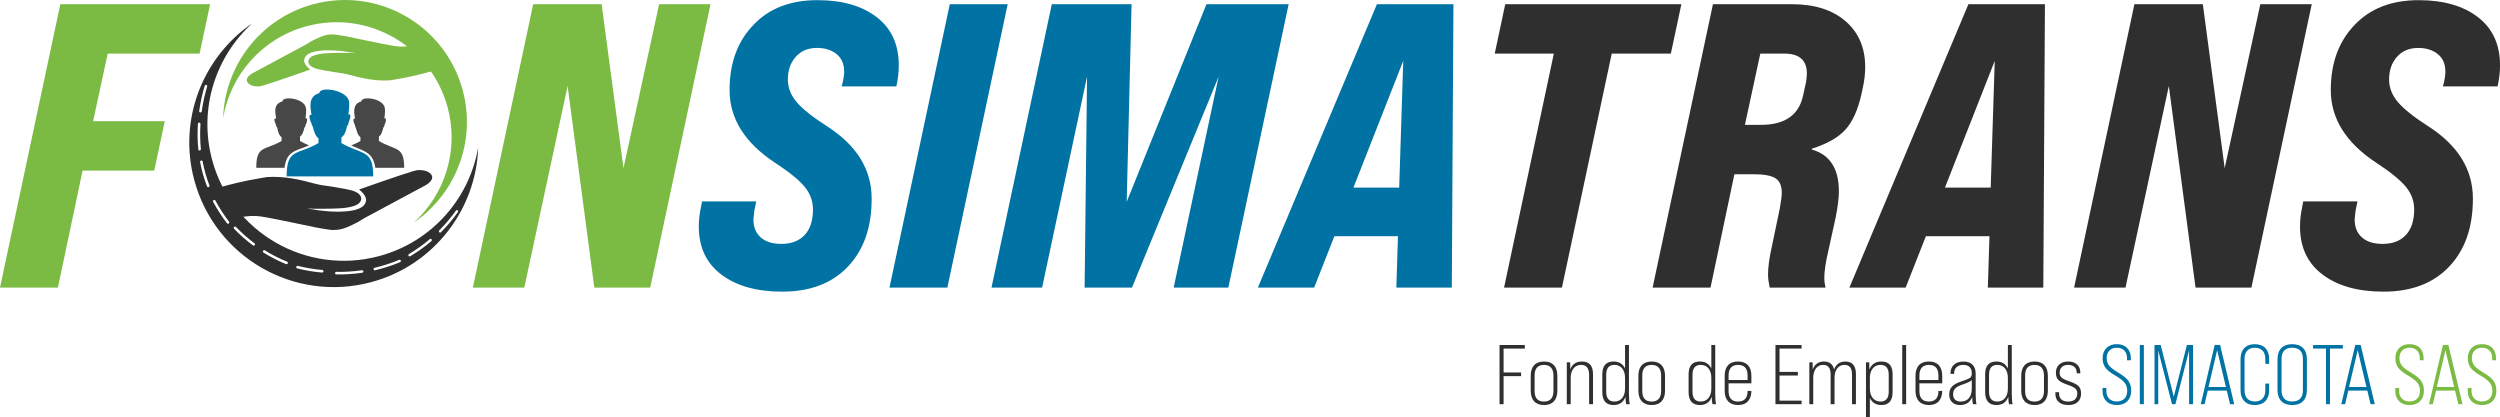 <svg xmlns="http://www.w3.org/2000/svg" viewBox="0 0 2324.8 388.04"><defs><style>.d,.e,.f,.g{fill-rule:evenodd;}.d,.h{fill:#0073a4;}.i,.e{fill:#2f2f2f;}.j,.g{fill:#7bba43;}.f{fill:#474747;}</style></defs><g id="a"></g><g id="b"><g id="c"><polygon class="j" points="53.84 267.45 0 267.45 56.1 3.9 195.4 3.9 185.61 49.83 100.15 49.83 86.59 112.71 153.23 112.71 143.44 158.64 76.8 158.64 53.84 267.45"></polygon><polygon class="j" points="487.55 267.45 439.73 267.45 495.83 3.9 559.46 3.9 579.79 156.38 612.92 3.9 660.73 3.9 604.64 267.45 552.68 267.45 527.83 79.95 487.55 267.45"></polygon><path class="h" d="M727.37,271.21c-23.6,0-42.42-5.27-56.47-15.81-14.06-10.54-21.08-25.47-21.08-44.8,0-6.02,.75-12.42,2.26-19.2l.75-4.14h50.45l-1.88,9.04c-.51,4.52-.75,7.15-.75,7.91,0,7.03,2.26,12.55,6.78,16.57,4.52,4.02,10.92,6.02,19.2,6.02,9.28,0,16.5-2.76,21.65-8.28,5.14-5.52,7.72-13.42,7.72-23.72,0-7.78-2.58-14.81-7.72-21.08-5.15-6.27-14.25-13.68-27.3-22.21-28.37-18.57-42.54-41.16-42.54-67.77,0-25.1,7.4-45.3,22.21-60.62C715.19,7.79,735.02,.14,760.12,.14c23.09,0,41.47,5.27,55.16,15.81,13.68,10.54,20.52,25.48,20.52,44.8,0,6.28-.75,12.8-2.26,19.58h-50.83l1.13-4.52c.75-3.26,1.13-6.4,1.13-9.41,0-7.02-2.39-12.42-7.15-16.19-4.77-3.76-10.79-5.65-18.07-5.65-8.28,0-14.87,2.76-19.77,8.28-4.89,5.52-7.34,12.55-7.34,21.08,0,7.53,2.69,14.5,8.09,20.9,5.39,6.4,14.74,13.87,28.05,22.4,27.86,17.83,41.79,40.29,41.79,67.39s-7.34,47.69-22.02,63.25c-14.68,15.57-35.08,23.34-61.18,23.34Z"></path><polygon class="h" points="880.97 267.45 827.13 267.45 883.23 3.9 937.07 3.9 880.97 267.45"></polygon><polygon class="h" points="969.07 267.45 922.01 267.45 978.1 3.9 1052.27 3.9 1047.75 187.63 1121.92 3.9 1198.35 3.9 1142.25 267.45 1091.43 267.45 1133.22 71.29 1052.65 267.45 1008.6 267.45 1010.86 71.29 969.07 267.45"></polygon><path class="h" d="M1280.42,3.9l-110.69,263.54h52.33l18.82-47.81h59.11l-1.51,47.81h51.58l1.51-263.54h-71.16Zm20.71,170.55h-42.54l46.31-117.84-3.76,117.84Z"></path><polygon class="i" points="1452.48 267.45 1398.65 267.45 1444.95 49.83 1389.99 49.83 1399.77 3.9 1563.55 3.9 1553.76 49.83 1498.79 49.83 1452.48 267.45"></polygon><path class="i" d="M1716.21,19.71c-12.18-10.54-28.8-15.81-49.89-15.81h-73.42l-56.1,263.54h53.84l22.21-105.42h17.7c9.79,0,16.62,1.26,20.52,3.76,3.89,2.51,5.84,7.03,5.84,13.55,0,2.77-.63,7.66-1.88,14.68l-7.15,34.26c-2.51,11.05-3.76,20.08-3.76,27.11,0,3.01,.5,7.03,1.51,12.05h51.96c-.75-3.01-1.13-6.02-1.13-9.04,0-6.02,1.25-14.43,3.76-25.22l6.78-30.87c2.01-10.04,3.01-18.2,3.01-24.47,0-21.08-8.41-34.01-25.23-38.78v-.75c14.31-4.52,24.78-10.48,31.44-17.88,6.65-7.4,11.61-18.51,14.87-33.32l1.13-5.27c1.51-6.78,2.26-13.3,2.26-19.58,0-17.82-6.09-32-18.26-42.54Zm-36.71,56.47l-2.64,12.05c-3.76,18.58-16.82,27.86-39.16,27.86h-15.06l14.31-66.26h22.21c14.05,0,21.08,6.15,21.08,18.45,0,1.76-.25,4.39-.75,7.91Z"></path><path class="i" d="M1830.47,3.9l-110.69,263.54h52.33l18.82-47.81h59.11l-1.51,47.81h51.58l1.51-263.54h-71.16Zm20.71,170.55h-42.54l46.31-117.84-3.76,117.84Z"></path><polygon class="i" points="1976.55 267.45 1928.74 267.45 1984.83 3.9 2048.46 3.9 2068.79 156.38 2101.92 3.9 2149.74 3.9 2093.64 267.45 2041.68 267.45 2016.84 79.95 1976.55 267.45"></polygon><path class="i" d="M2216.37,271.21c-23.6,0-42.42-5.27-56.47-15.81-14.06-10.54-21.08-25.47-21.08-44.8,0-6.02,.75-12.42,2.26-19.2l.75-4.14h50.45l-1.88,9.04c-.51,4.52-.75,7.15-.75,7.91,0,7.03,2.26,12.55,6.78,16.57,4.52,4.02,10.92,6.02,19.2,6.02,9.28,0,16.5-2.76,21.65-8.28,5.14-5.52,7.72-13.42,7.72-23.72,0-7.78-2.58-14.81-7.72-21.08-5.15-6.27-14.25-13.68-27.29-22.21-28.37-18.57-42.54-41.16-42.54-67.77,0-25.1,7.4-45.3,22.21-60.62,14.55-15.31,34.38-22.97,59.49-22.97,23.09,0,41.47,5.27,55.16,15.81,13.68,10.54,20.52,25.48,20.52,44.8,0,6.28-.75,12.8-2.26,19.58h-50.83l1.13-4.52c.75-3.26,1.13-6.4,1.13-9.41,0-7.02-2.39-12.42-7.15-16.19-4.77-3.76-10.79-5.65-18.07-5.65-8.28,0-14.87,2.76-19.77,8.28-4.89,5.52-7.34,12.55-7.34,21.08,0,7.53,2.69,14.5,8.09,20.9,5.39,6.4,14.74,13.87,28.05,22.4,27.86,17.83,41.79,40.29,41.79,67.39s-7.34,47.69-22.02,63.25c-14.68,15.57-35.08,23.34-61.18,23.34Z"></path><path class="g" d="M384.75,207.01c38.65-26.39,58.35-75.2,45.55-122.97C414.1,23.57,351.95-12.31,291.48,3.89c-49.41,13.24-82.41,57.16-83.99,105.77,6.84-39.89,36.12-74.16,77.79-85.32,57.07-15.29,115.73,18.57,131.03,75.64,10.74,40.09-2.77,80.96-31.55,107.04h0Z"></path><path class="e" d="M352.5,238.17c-67.64,18.13-137.15-22.01-155.28-89.65-12.73-47.5,3.29-95.94,37.39-126.85-45.8,31.28-69.16,89.12-53.98,145.73,19.2,71.66,92.86,114.19,164.52,94.99,58.56-15.69,97.65-67.73,99.53-125.34-8.11,47.28-42.81,87.89-92.18,101.12ZM190.38,79.8c.19-.63,.86-1.01,1.5-.85,.04,.01,.08,.02,.12,.04,.55,.21,.85,.81,.67,1.4-2.21,7.19-3.96,15.19-5.07,23.12-.09,.65-.7,1.13-1.35,1.07-.65-.06-1.12-.64-1.02-1.29,1.12-8.05,2.91-16.18,5.15-23.49Zm-5.96,59.16c-.77-7.73-.9-15.73-.39-23.77,.04-.65,.61-1.17,1.27-1.16,.14,0,.28,.03,.4,.08,.45,.17,.76,.61,.72,1.13-.5,7.91-.37,15.78,.39,23.39,.06,.65-.42,1.24-1.08,1.34-.66,.09-1.25-.36-1.31-1Zm9.67,34.99c-.62,.26-1.31-.02-1.55-.62-2.82-7.23-4.99-14.85-6.46-22.65-.12-.64,.31-1.27,.96-1.42,.24-.05,.48-.03,.69,.05,.36,.14,.63,.44,.71,.84,1.44,7.66,3.57,15.15,6.34,22.25,.23,.6-.08,1.3-.7,1.55Zm18.68,33.88c-.51,.42-1.25,.36-1.64-.16-4.75-6.15-9.09-12.87-12.92-19.96-.31-.57-.1-1.32,.46-1.66,.12-.07,.25-.12,.38-.15,.47-.09,.97,.12,1.21,.57,3.77,6.98,8.05,13.58,12.71,19.64,.4,.51,.3,1.28-.21,1.7Zm24.15,20.12c-.41,.53-1.17,.64-1.69,.26-6.28-4.69-12.2-9.91-17.6-15.52-.45-.46-.41-1.21,.08-1.67,.36-.34,.86-.43,1.28-.27,.15,.06,.29,.15,.41,.27,5.32,5.52,11.15,10.67,17.33,15.28,.52,.39,.6,1.13,.18,1.65Zm30.69,16.98c-.27,.6-.97,.89-1.57,.66h-.02c-7.24-2.93-14.32-6.54-21.06-10.75-.55-.34-.69-1.07-.32-1.63,.33-.49,.95-.68,1.47-.49,.07,.03,.14,.06,.2,.1,6.62,4.14,13.59,7.69,20.7,10.56,.6,.24,.87,.93,.6,1.54Zm31.89,8.53c-7.81-.65-15.6-1.95-23.15-3.85-.62-.16-.99-.81-.82-1.46,.13-.48,.51-.82,.95-.91,.16-.03,.33-.03,.49,.01,7.44,1.87,15.1,3.14,22.79,3.79,.64,.05,1.1,.64,1.03,1.3-.07,.67-.66,1.16-1.29,1.11Zm37.34,.17c-8.04,1.2-16.17,1.71-24.15,1.52-.66-.01-1.16-.56-1.11-1.21s.62-1.17,1.28-1.15c7.85,.19,15.83-.32,23.73-1.5,.21-.03,.42,0,.6,.06,.39,.15,.67,.49,.72,.93,.07,.65-.4,1.25-1.06,1.35Zm35.19-9.8c-7.55,3.12-15.37,5.65-23.24,7.5-.65,.15-1.28-.24-1.41-.87-.13-.63,.3-1.27,.95-1.43,7.74-1.82,15.43-4.3,22.85-7.37,.3-.12,.62-.12,.9-.02,.29,.11,.53,.33,.65,.64,.23,.6-.08,1.29-.7,1.55Zm29.12-19.6c-6.19,5.28-12.81,10.02-19.68,14.08-.57,.34-1.28,.14-1.59-.44-.31-.58-.1-1.32,.47-1.66,6.75-4,13.26-8.65,19.34-13.84,.16-.14,.35-.23,.54-.26,.4-.08,.83,.06,1.1,.41,.4,.51,.32,1.27-.19,1.71Zm8.92-8.28c-.47,.47-1.21,.48-1.65,0-.44-.47-.42-1.24,.05-1.71,5.6-5.65,10.81-11.82,15.48-18.36,.19-.27,.46-.43,.75-.49,.3-.06,.63,0,.89,.2,.52,.39,.62,1.14,.23,1.69-4.75,6.64-10.04,12.93-15.74,18.67Z"></path><g><path class="f" d="M279.01,126.96h0v4.15c3.04,1.67,5.82,3.05,8.3,4.15-12.73,5.25-20.76,5.25-22.7,20.76h-26.29c0-21.03,7.75-15.78,23.52-24.91v-3.6c-2.77-1.93-3.32-5.53-4.15-9.13-.55,0-.83-.55-.83-1.38v-.28c-.28-.55-.55-1.1-.84-1.93-.27-1.11-1.37-3.32-.55-4.43,.84-.56,1.39,0,1.39,0-1.11-5.81-2.77-13.84,5.81-16.05,0-5.26,19.37-3.05,21.58,5.26,1.12,3.32-.28,10.79-.28,10.79,.28-.56,.55-.56,1.11-.28,1.11,.83,0,3.88-.27,4.71-.29,.83-.56,1.38-.84,1.93v.28c0,.83-.28,1.38-.83,1.38-.83,3.32-1.66,6.92-4.15,8.58h0Z"></path><path class="d" d="M317.47,127.79h0v5.26c19.66,11.34,29.61,5.53,29.61,30.99h-80.52c0-26.29,9.95-19.65,29.61-30.99v-4.43c-3.33-2.49-4.16-6.92-5.54-11.62-.55,0-.83-.83-.83-1.66v-.55c-.55-.55-.55-1.11-1.11-2.21-.28-1.39-1.66-4.43-.55-5.54,1.11-.83,1.66,0,1.66,0-1.38-7.47-3.32-17.43,7.19-20.48,0-6.36,24.36-3.32,27.4,6.92,1.11,4.15-.55,13.56-.55,13.56,.28-.83,.83-.83,1.38-.55,1.38,.83,0,4.7-.55,6.09-.28,1.11-.55,1.94-.83,2.49v.28c0,.83-.55,1.66-1.11,1.66-.83,4.15-1.93,8.58-5.26,10.79h0Z"></path><path class="f" d="M352.34,126.96h0v4.15c15.5,9.13,23.52,4.43,23.52,24.91h-26.84c-2.21-14.67-10.24-15.23-22.42-20.76,2.5-1.11,5.26-2.21,8.58-4.15v-3.6c-2.76-1.93-3.32-5.53-4.42-9.13-.28,0-.55-.55-.55-1.38v-.28c-.28-.55-.55-1.1-.83-1.93-.28-1.11-1.38-3.32-.28-4.43,.55-.56,1.11,0,1.11,0-1.11-5.81-2.5-13.84,5.81-16.05,0-5.26,19.37-3.05,21.59,5.26,1.11,3.32-.29,10.79-.29,10.79,.29-.56,.55-.56,1.11-.28,1.11,.83,0,3.88-.27,4.71-.29,.83-.55,1.38-.84,1.93v.28c0,.83-.28,1.38-.83,1.38-.83,3.32-1.66,6.92-4.15,8.58h0Z"></path></g><path class="e" d="M401.54,163.31c-1.34-3.49-6.99-5.62-13.4-5.1-1.61,.27-3.5,.81-5.1,1.34-7.78,2.16-47.72,16.08-48.25,16.35l-.81,.26,.53,.55c4.57,3.76,6.73,7.78,5.65,10.98-1.34,5.1-7.78,8.05-18.76,8.86-9.38,.79-21.45,0-35.66-2.68,1.6,0,3.49,0,5.1,.26,10.17,0,19.84,0,27.35-.55,11.51-1.05,16.87-3.73,17.69-8.04,.26-2.94-1.37-5.36-5.37-7.22-4.55-2.16-13.4-3.21-22.26-4.84-5.91-.79-11.53-1.6-15.29-2.66-13.93-3.76-28.41-7.25-44.76-6.17-2.68,.52-5.36,.79-7.77,1.34-12.86,2.13-25.18,5.1-38.32,8.83l-1.62,.28,19.31,27.6c3.47-.79,6.96-1.34,10.46-1.6,4.55-.55,8.83-.27,12.85,.27,5.65,.81,18.77,3.49,31.64,6.17,13.14,2.94,25.73,5.36,30.54,5.89,2.96,.55,5.39,.55,8.33,.26,6.18-.53,12.88-4,19.29-7.23,1.89-1.34,4.05-2.42,5.65-3.49l57.37-30.8c6.42-3.76,6.42-7.25,5.63-8.86h0Z"></path><g><path class="i" d="M1398.22,375.86h-3.77v-55.01h23.5v3.3h-19.73v22.24h16.27v3.38h-16.27v26.09Z"></path><path class="i" d="M1435.87,376.65c-4.04,0-7.11-1.15-9.24-3.46s-3.18-5.61-3.18-9.9v-13.83c0-4.3,1.06-7.58,3.18-9.86s5.2-3.42,9.24-3.42,7.03,1.14,9.16,3.42,3.18,5.57,3.18,9.86v13.83c0,4.3-1.06,7.6-3.18,9.9s-5.17,3.46-9.16,3.46Zm0-3.22c2.83,0,4.99-.84,6.48-2.51,1.49-1.68,2.24-4.09,2.24-7.23v-14.54c0-3.14-.75-5.57-2.24-7.27-1.49-1.7-3.65-2.55-6.48-2.55-5.87,0-8.8,3.27-8.8,9.82v14.54c0,6.5,2.93,9.75,8.8,9.75Z"></path><path class="i" d="M1471.15,336.17c6.81,0,10.22,3.96,10.22,11.87v27.82h-3.62v-27.19c0-6.23-2.49-9.35-7.47-9.35-2.94,0-5.28,1.09-7.03,3.26-1.76,2.17-2.63,5.15-2.63,8.92v24.36h-3.62v-38.9h3.14l.08,6.52c1.89-4.87,5.53-7.31,10.92-7.31Z"></path><path class="i" d="M1515.56,375.86h-3.3c-.42-1.36-.66-3.64-.71-6.84-1.89,5.08-5.58,7.62-11.08,7.62-6.97,0-10.45-4.01-10.45-12.02v-16.58c0-7.91,3.48-11.87,10.45-11.87,5.08,0,8.65,2.18,10.69,6.52v-21.85h3.62v44.88c0,5.03,.26,8.41,.79,10.14Zm-14.3-2.44c3.04,0,5.45-1.09,7.23-3.26,1.78-2.17,2.67-5.12,2.67-8.84v-9.82c0-3.77-.89-6.75-2.67-8.92-1.78-2.17-4.19-3.26-7.23-3.26-5.08,0-7.62,3.09-7.62,9.27v15.56c0,6.18,2.54,9.27,7.62,9.27Z"></path><path class="i" d="M1535.99,376.65c-4.04,0-7.11-1.15-9.24-3.46s-3.18-5.61-3.18-9.9v-13.83c0-4.3,1.06-7.58,3.18-9.86s5.2-3.42,9.24-3.42,7.03,1.14,9.16,3.42,3.18,5.57,3.18,9.86v13.83c0,4.3-1.06,7.6-3.18,9.9s-5.17,3.46-9.16,3.46Zm0-3.22c2.83,0,4.99-.84,6.48-2.51,1.49-1.68,2.24-4.09,2.24-7.23v-14.54c0-3.14-.75-5.57-2.24-7.27-1.49-1.7-3.65-2.55-6.48-2.55-5.87,0-8.8,3.27-8.8,9.82v14.54c0,6.5,2.93,9.75,8.8,9.75Z"></path><path class="i" d="M1595.8,375.86h-3.3c-.42-1.36-.66-3.64-.71-6.84-1.89,5.08-5.58,7.62-11.08,7.62-6.97,0-10.45-4.01-10.45-12.02v-16.58c0-7.91,3.48-11.87,10.45-11.87,5.08,0,8.65,2.18,10.69,6.52v-21.85h3.62v44.88c0,5.03,.26,8.41,.79,10.14Zm-14.3-2.44c3.04,0,5.45-1.09,7.23-3.26,1.78-2.17,2.67-5.12,2.67-8.84v-9.82c0-3.77-.89-6.75-2.67-8.92-1.78-2.17-4.19-3.26-7.23-3.26-5.08,0-7.62,3.09-7.62,9.27v15.56c0,6.18,2.54,9.27,7.62,9.27Z"></path><path class="i" d="M1628.65,349.45v7h-21.22v7.15c0,6.55,2.93,9.82,8.8,9.82,2.93,0,5.15-.83,6.64-2.48s2.24-3.99,2.24-7.03v-.39h3.54v.31c-.11,4.09-1.22,7.24-3.34,9.47-2.12,2.23-5.15,3.34-9.08,3.34s-7.11-1.15-9.24-3.46-3.18-5.58-3.18-9.82v-13.91c0-4.3,1.06-7.58,3.18-9.86s5.2-3.42,9.24-3.42,7.11,1.14,9.23,3.42,3.18,5.57,3.18,9.86Zm-21.22-.31v4.24h17.68v-4.24c0-6.55-2.96-9.82-8.88-9.82-2.88,0-5.07,.84-6.56,2.51-1.49,1.68-2.24,4.11-2.24,7.31Z"></path><path class="i" d="M1675.33,375.86h-24.29v-55.01h24.29v3.3h-20.51v21.69h17.05v3.38h-17.05v23.34h20.51v3.3Z"></path><path class="i" d="M1716.12,336.17c3.14,0,5.55,.98,7.23,2.95,1.68,1.96,2.51,4.83,2.51,8.61v28.14h-3.62v-27.66c0-5.92-2.36-8.88-7.07-8.88-2.83,0-5.07,1.09-6.72,3.26s-2.48,5.15-2.48,8.92v24.36h-3.62v-27.66c0-5.92-2.33-8.88-6.99-8.88-2.83,0-5.07,1.1-6.72,3.3-1.65,2.2-2.48,5.16-2.48,8.88v24.36h-3.62v-38.9h3.06l.08,6.6c1.89-4.92,5.37-7.39,10.45-7.39s8.33,2.46,9.43,7.39c1.89-4.92,5.4-7.39,10.53-7.39Z"></path><path class="i" d="M1749.6,336.17c6.92,0,10.37,3.96,10.37,11.87v16.58c0,8.02-3.46,12.02-10.37,12.02-5.14,0-8.72-2.2-10.77-6.6v18h-3.62v-51.08h3.06l.08,6.76c1.99-5.03,5.74-7.54,11.24-7.54Zm6.76,27.98v-15.56c0-6.18-2.54-9.27-7.62-9.27-3.04,0-5.45,1.09-7.23,3.26-1.78,2.17-2.67,5.15-2.67,8.92v9.82c0,3.72,.89,6.67,2.67,8.84,1.78,2.17,4.19,3.26,7.23,3.26,5.08,0,7.62-3.09,7.62-9.27Z"></path><path class="i" d="M1772.55,375.86h-3.62v-55.01h3.62v55.01Z"></path><path class="i" d="M1806.11,349.45v7h-21.22v7.15c0,6.55,2.93,9.82,8.8,9.82,2.93,0,5.15-.83,6.64-2.48s2.24-3.99,2.24-7.03v-.39h3.54v.31c-.11,4.09-1.22,7.24-3.34,9.47-2.12,2.23-5.15,3.34-9.08,3.34s-7.11-1.15-9.24-3.46-3.18-5.58-3.18-9.82v-13.91c0-4.3,1.06-7.58,3.18-9.86s5.2-3.42,9.24-3.42,7.11,1.14,9.23,3.42,3.18,5.57,3.18,9.86Zm-21.22-.31v4.24h17.68v-4.24c0-6.55-2.96-9.82-8.88-9.82-2.88,0-5.07,.84-6.56,2.51-1.49,1.68-2.24,4.11-2.24,7.31Z"></path><path class="i" d="M1838.01,375.86h-3.3c-.42-1.36-.66-3.59-.71-6.68-1.99,4.98-5.79,7.47-11.4,7.47-3.09,0-5.53-.88-7.31-2.63-1.78-1.75-2.67-4.15-2.67-7.19s.84-5.41,2.51-7.27c1.68-1.86,4.48-3.45,8.41-4.75,4.51-1.52,7.28-2.65,8.33-3.38,1.15-.84,1.73-2.15,1.73-3.93v-.47c0-2.46-.7-4.36-2.08-5.7-1.39-1.34-3.34-2-5.86-2s-4.69,.71-6.21,2.12c-1.52,1.42-2.28,3.33-2.28,5.74v.47h-3.38v-.39c0-3.46,1.07-6.17,3.22-8.13,2.15-1.96,5.08-2.95,8.8-2.95s6.55,.98,8.49,2.95c1.94,1.96,2.91,4.75,2.91,8.37v18.23c0,4.72,.26,8.1,.79,10.14Zm-14.62-2.44c3.2,0,5.7-1.06,7.51-3.18s2.71-5.12,2.71-9v-7.86c-.79,1.15-3.85,2.62-9.2,4.4-2.99,1.05-5.1,2.24-6.33,3.58-1.23,1.34-1.85,3.1-1.85,5.3s.62,3.81,1.85,4.99c1.23,1.18,3,1.77,5.3,1.77Z"></path><path class="i" d="M1871.57,375.86h-3.3c-.42-1.36-.66-3.64-.71-6.84-1.89,5.08-5.58,7.62-11.08,7.62-6.97,0-10.45-4.01-10.45-12.02v-16.58c0-7.91,3.48-11.87,10.45-11.87,5.08,0,8.65,2.18,10.69,6.52v-21.85h3.62v44.88c0,5.03,.26,8.41,.79,10.14Zm-14.3-2.44c3.04,0,5.45-1.09,7.23-3.26,1.78-2.17,2.67-5.12,2.67-8.84v-9.82c0-3.77-.89-6.75-2.67-8.92-1.78-2.17-4.19-3.26-7.23-3.26-5.08,0-7.62,3.09-7.62,9.27v15.56c0,6.18,2.54,9.27,7.62,9.27Z"></path><path class="i" d="M1892.01,376.65c-4.04,0-7.11-1.15-9.24-3.46s-3.18-5.61-3.18-9.9v-13.83c0-4.3,1.06-7.58,3.18-9.86s5.2-3.42,9.24-3.42,7.03,1.14,9.16,3.42,3.18,5.57,3.18,9.86v13.83c0,4.3-1.06,7.6-3.18,9.9s-5.17,3.46-9.16,3.46Zm0-3.22c2.83,0,4.99-.84,6.48-2.51,1.49-1.68,2.24-4.09,2.24-7.23v-14.54c0-3.14-.75-5.57-2.24-7.27-1.49-1.7-3.65-2.55-6.48-2.55-5.87,0-8.8,3.27-8.8,9.82v14.54c0,6.5,2.93,9.75,8.8,9.75Z"></path><path class="i" d="M1923.44,376.65c-3.83,0-6.8-.92-8.92-2.75-2.12-1.83-3.18-4.43-3.18-7.78v-1.42h3.46v1.42c0,2.36,.73,4.17,2.2,5.42,1.47,1.26,3.54,1.89,6.21,1.89s4.82-.65,6.29-1.96c1.47-1.31,2.2-3.2,2.2-5.66s-.94-4.11-2.83-5.27c-1.62-1.05-3.72-1.96-6.29-2.75-3.04-1.05-5.5-2.2-7.39-3.46-2.25-1.62-3.38-4.19-3.38-7.7,0-3.25,1.03-5.8,3.1-7.66,2.07-1.86,4.83-2.79,8.29-2.79s6.21,.92,8.25,2.75c2.04,1.83,3.07,4.38,3.07,7.62v.63h-3.38v-.63c0-2.31-.71-4.09-2.12-5.34-1.41-1.26-3.35-1.89-5.82-1.89s-4.34,.64-5.78,1.92c-1.44,1.28-2.16,3.08-2.16,5.38s.92,4.11,2.75,5.27c1.47,.94,3.59,1.86,6.37,2.75,3.35,1.15,5.79,2.31,7.31,3.46,2.36,1.57,3.54,4.17,3.54,7.78,0,3.41-1.04,6.05-3.1,7.94-2.07,1.89-4.96,2.83-8.68,2.83Z"></path><path class="h" d="M1968.4,376.65c-4.09,0-7.31-1.18-9.67-3.54-2.36-2.36-3.54-5.58-3.54-9.67v-2.67h3.54v2.67c0,3.04,.86,5.45,2.59,7.23,1.73,1.78,4.09,2.67,7.07,2.67s5.42-.88,7.15-2.63c1.73-1.75,2.59-4.18,2.59-7.27,0-2.93-.76-5.4-2.28-7.39-1.52-1.99-4.38-4.22-8.57-6.68-4.61-2.67-7.78-5.19-9.51-7.54-1.68-2.46-2.51-5.34-2.51-8.65,0-3.98,1.18-7.16,3.54-9.55,2.36-2.38,5.58-3.58,9.67-3.58s7.28,1.18,9.59,3.54,3.46,5.58,3.46,9.67v1.73h-3.54v-1.81c0-3.04-.84-5.44-2.51-7.19-1.68-1.75-4.01-2.63-7-2.63s-5.24,.88-6.92,2.63c-1.68,1.76-2.51,4.07-2.51,6.96,0,2.73,.76,5.08,2.28,7.07,1.57,1.89,4.51,4.11,8.8,6.68,4.51,2.67,7.57,5.21,9.2,7.62,1.68,2.46,2.51,5.45,2.51,8.96,0,4.14-1.19,7.4-3.58,9.79-2.38,2.38-5.67,3.58-9.86,3.58Z"></path><path class="h" d="M1993.62,375.86h-3.77v-55.01h3.77v55.01Z"></path><path class="h" d="M2006.99,375.86h-3.46v-55.01h5.74l12.18,48.02,12.18-48.02h5.74v55.01h-3.69v-49.91l-12.73,49.91h-3.14l-12.81-49.91v49.91Z"></path><path class="h" d="M2077.64,375.86h-3.85l-3.06-12.65h-17.68l-2.99,12.65h-3.54l12.97-55.09h5.03l13.12,55.09Zm-15.88-50.22l-8.02,34.27h16.19l-8.17-34.27Z"></path><path class="h" d="M2096.74,376.65c-4.14,0-7.38-1.22-9.71-3.65-2.33-2.44-3.5-5.8-3.5-10.1v-29.08c0-4.29,1.17-7.66,3.5-10.1,2.33-2.44,5.57-3.65,9.71-3.65s7.53,1.21,9.86,3.62c2.33,2.41,3.5,5.79,3.5,10.14v4.56h-3.54v-4.72c0-3.3-.87-5.84-2.59-7.62-1.73-1.78-4.11-2.67-7.15-2.67s-5.33,.89-7.03,2.67c-1.7,1.78-2.55,4.32-2.55,7.62v29.32c0,3.3,.85,5.85,2.55,7.66,1.7,1.81,4.05,2.71,7.03,2.71s5.42-.9,7.15-2.71c1.73-1.81,2.59-4.36,2.59-7.66v-6.29h3.54v6.21c0,4.3-1.17,7.66-3.5,10.1-2.33,2.44-5.62,3.65-9.86,3.65Z"></path><path class="h" d="M2117.88,362.42v-28.21c0-4.56,1.18-8.05,3.54-10.49,2.36-2.44,5.74-3.65,10.14-3.65s7.78,1.21,10.14,3.62c2.36,2.41,3.54,5.92,3.54,10.53v28.21c0,4.61-1.18,8.13-3.54,10.57-2.36,2.44-5.74,3.65-10.14,3.65s-7.78-1.22-10.14-3.65c-2.36-2.44-3.54-5.96-3.54-10.57Zm13.67,10.92c6.65,0,9.98-3.54,9.98-10.61v-28.76c0-7.07-3.33-10.61-9.98-10.61s-9.9,3.54-9.9,10.61v28.76c0,7.07,3.3,10.61,9.9,10.61Z"></path><path class="h" d="M2166.68,375.86h-3.69v-51.71h-12.03v-3.3h27.67v3.3h-11.95v51.71Z"></path><path class="h" d="M2208.34,375.86h-3.85l-3.06-12.65h-17.68l-2.99,12.65h-3.54l12.97-55.09h5.03l13.12,55.09Zm-15.88-50.22l-8.02,34.27h16.19l-8.17-34.27Z"></path><path class="j" d="M2240.64,376.65c-4.09,0-7.31-1.18-9.67-3.54-2.36-2.36-3.54-5.58-3.54-9.67v-2.67h3.54v2.67c0,3.04,.86,5.45,2.59,7.23,1.73,1.78,4.09,2.67,7.07,2.67s5.42-.88,7.15-2.63c1.73-1.75,2.59-4.18,2.59-7.27,0-2.93-.76-5.4-2.28-7.39-1.52-1.99-4.38-4.22-8.57-6.68-4.61-2.67-7.78-5.19-9.51-7.54-1.68-2.46-2.51-5.34-2.51-8.65,0-3.98,1.18-7.16,3.54-9.55,2.36-2.38,5.58-3.58,9.67-3.58s7.28,1.18,9.59,3.54,3.46,5.58,3.46,9.67v1.73h-3.54v-1.81c0-3.04-.84-5.44-2.51-7.19-1.68-1.75-4.01-2.63-7-2.63s-5.24,.88-6.92,2.63c-1.68,1.76-2.51,4.07-2.51,6.96,0,2.73,.76,5.08,2.28,7.07,1.57,1.89,4.51,4.11,8.8,6.68,4.51,2.67,7.57,5.21,9.2,7.62,1.68,2.46,2.51,5.45,2.51,8.96,0,4.14-1.19,7.4-3.58,9.79-2.38,2.38-5.67,3.58-9.86,3.58Z"></path><path class="j" d="M2289.92,375.86h-3.85l-3.06-12.65h-17.68l-2.99,12.65h-3.54l12.97-55.09h5.03l13.12,55.09Zm-15.88-50.22l-8.02,34.27h16.19l-8.17-34.27Z"></path><path class="j" d="M2307.99,376.65c-4.09,0-7.31-1.18-9.67-3.54-2.36-2.36-3.54-5.58-3.54-9.67v-2.67h3.54v2.67c0,3.04,.86,5.45,2.59,7.23,1.73,1.78,4.09,2.67,7.07,2.67s5.42-.88,7.15-2.63c1.73-1.75,2.59-4.18,2.59-7.27,0-2.93-.76-5.4-2.28-7.39-1.52-1.99-4.38-4.22-8.57-6.68-4.61-2.67-7.78-5.19-9.51-7.54-1.68-2.46-2.51-5.34-2.51-8.65,0-3.98,1.18-7.16,3.54-9.55,2.36-2.38,5.58-3.58,9.67-3.58s7.28,1.18,9.59,3.54,3.46,5.58,3.46,9.67v1.73h-3.54v-1.81c0-3.04-.84-5.44-2.51-7.19-1.68-1.75-4.01-2.63-7-2.63s-5.24,.88-6.92,2.63c-1.68,1.76-2.51,4.07-2.51,6.96,0,2.73,.76,5.08,2.28,7.07,1.57,1.89,4.51,4.11,8.8,6.68,4.51,2.67,7.57,5.21,9.2,7.62,1.68,2.46,2.51,5.45,2.51,8.96,0,4.14-1.19,7.4-3.58,9.79-2.38,2.38-5.67,3.58-9.86,3.58Z"></path></g><path class="g" d="M229.81,75.87c1.16,3.03,6.06,4.88,11.62,4.42,1.39-.23,3.03-.71,4.42-1.16,6.75-1.87,41.4-13.95,41.85-14.18l.71-.23-.46-.48c-3.96-3.26-5.84-6.75-4.9-9.53,1.16-4.42,6.75-6.98,16.27-7.68,8.14-.69,18.6,0,30.94,2.32-1.39,0-3.03,0-4.42-.23-8.82,0-17.21,0-23.73,.48-9.98,.91-14.63,3.24-15.34,6.97-.22,2.55,1.19,4.65,4.65,6.27,3.94,1.87,11.63,2.79,19.31,4.19,5.12,.69,10,1.39,13.26,2.31,12.08,3.26,24.64,6.29,38.82,5.35,2.33-.46,4.65-.68,6.74-1.16,11.15-1.85,21.84-4.43,33.24-7.66l1.41-.25-16.75-23.94c-3.01,.69-6.04,1.16-9.07,1.39-3.94,.48-7.66,.23-11.15-.23-4.9-.7-16.28-3.03-27.45-5.35-11.4-2.55-22.32-4.65-26.49-5.11-2.57-.48-4.67-.48-7.22-.22-5.36,.46-11.17,3.47-16.73,6.27-1.64,1.16-3.51,2.1-4.9,3.03l-49.76,26.72c-5.57,3.26-5.57,6.29-4.88,7.68h0Z"></path></g></g></svg>